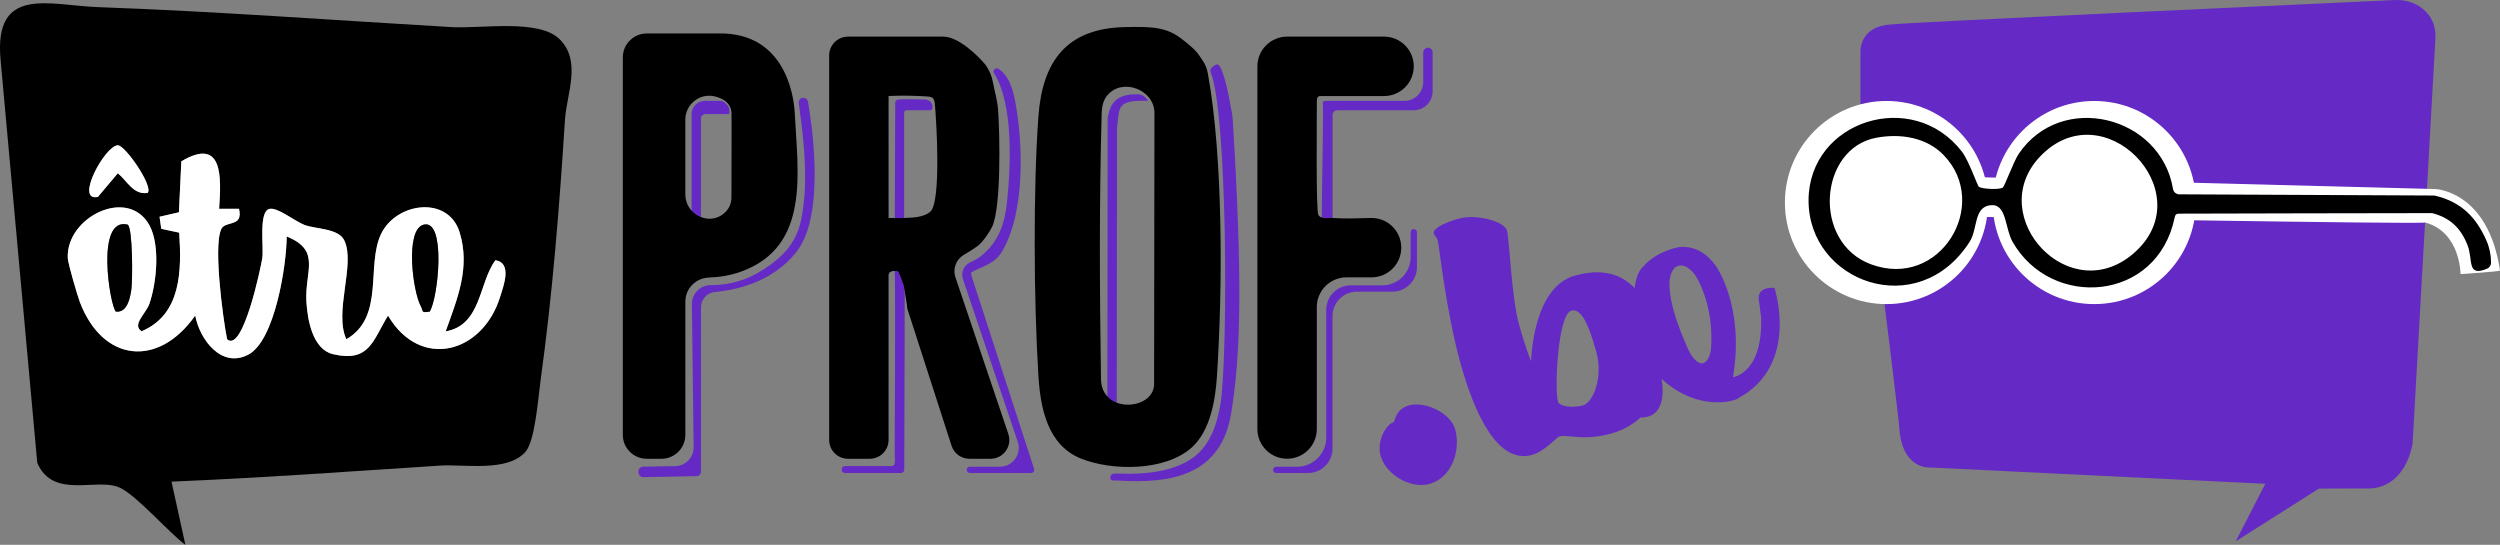 <?xml version="1.0" encoding="UTF-8"?>
<svg id="Calque_2" data-name="Calque 2" xmlns="http://www.w3.org/2000/svg" viewBox="0 0 627.92 136.84">
  <rect x="0" y="0" width="627.92" height="136.84" fill="#808080" stroke="none"/>
  <defs>
    <style>
      .cls-1 {
        fill: #6529c5;
      }

      .cls-2 {
        fill: #fff;
      }

      .cls-3 {
        fill: #fcfbfc;
      }
    </style>
  </defs>
  <g id="Mobile_version" data-name="Mobile version">
    <path d="M43.07,120.96l3.49,15.88c-4.24-3.14-12.26-12.44-16.49-14.37-5.72-2.61-16.69,3.07-20.71-6.21L.16,15.2C-1.66-3.83,12.36,1.35,24.61,1.79c29.69,1.07,59.17,3.29,88.79,5.02,7.32.43,21.75-2.09,27.02,2.91,5.78,5.49,1.91,13.76,1.48,20.39-1.39,21.87-3.12,43.67-6.12,65.4-.6,4.31-1.37,15.3-3.84,18.03-4.63,5.1-15.26,3-21.53,3.41-22.36,1.45-44.88,3.09-67.33,4.02ZM37.07,48.46c1.54-1.6-5.59-11.96-7.47-11.97-3.17-.03-10.97,14.23-5.02,12.96l5-5.94c2.33,1.86,3.86,5.48,7.48,4.94ZM55.04,52.45c.54-7.81,1.11-18.21-9.49-11.93l-.6,12.8-4.87,1.12.43,3.03,4.51.97c.6,9.43.59,20.54-9.45,24.76-2.53-1.63,1.13-4.45,1.98-6.95,1.82-5.36,2.74-14.74-.06-19.75-5.4-9.65-20.95-1.94-20.46,8.34.06,1.32,2.42,9.39,3.02,10.99,5.75,15.16,19.71,16.64,28.99,3.43,1.14,6.06,6.62,13.37,13.36,9.8,6.66-3.53,9.58-22.46,9.62-29.66,8.77,3.53,4.49,8.73,4.95,16.42.27,4.53,1.54,11.95,6.73,13.15,9.15,2.12,9.92-3.48,13.77-9.69,8.06,13.71,23.76,9.54,28.17-4.77.86-2.78,3.06-8.47-1.2-9.15-4.2,5.69-3.49,16.3-12.49,17.87,2.93-8.22,6.22-15.94,3.51-24.85-2.83-9.3-15.92-7.43-19.7.31s.96,20.93-8.76,26.52c-3.18-6.84,2.34-18.86-.51-24.82-1.47-3.09-7.18-2.8-10.05-3.91-2.41-.93-6.84-4.57-8.82-3.99-2.67.79-1.35,9.37-1.72,12.25-.2,1.58-4.82,24.11-8.85,20.47-1-4.71-3.9-25.99-.99-28.29,1.61-1.28,4.93-.29,3.98-4.47h-4.99Z"/>
    <path class="cls-2" d="M55.04,52.45h4.99c.95,4.19-2.36,3.2-3.98,4.47-2.9,2.3,0,23.57.99,28.29,4.04,3.63,8.65-18.9,8.85-20.47.37-2.87-.95-11.46,1.72-12.25,1.98-.58,6.41,3.06,8.82,3.99,2.87,1.1,8.57.82,10.05,3.91,2.85,5.97-2.67,17.98.51,24.82,9.72-5.59,4.87-18.56,8.76-26.52s16.87-9.61,19.7-.31c2.71,8.9-.59,16.63-3.51,24.85,8.99-1.56,8.28-12.18,12.49-17.87,4.26.68,2.06,6.38,1.2,9.15-4.41,14.31-20.11,18.48-28.17,4.77-3.84,6.22-4.62,11.81-13.77,9.69-5.18-1.2-6.45-8.62-6.73-13.15-.46-7.7,3.82-12.89-4.95-16.42-.04,7.19-2.96,26.13-9.62,29.66-6.74,3.57-12.22-3.73-13.36-9.8-9.28,13.21-23.24,11.73-28.99-3.43-.61-1.6-2.96-9.67-3.02-10.99-.49-10.28,15.06-17.99,20.46-8.34,2.8,5.01,1.88,14.39.06,19.75-.85,2.51-4.51,5.32-1.98,6.95,10.04-4.22,10.05-15.33,9.45-24.76l-4.51-.97-.43-3.03,4.87-1.12.6-12.8c10.59-6.28,10.03,4.12,9.49,11.93ZM32.07,56.42c-8.21-2.07-4.42,20.49-2.97,21.84,2.86.35,3.59-3.43,3.89-5.55.34-2.4.36-15.44-.92-16.29ZM107.94,78.25c2.16-3.52,4.14-23.1-1.46-21.84-4.85,1.09-2.82,16.91-.75,20.57.63,1.11-.07,1.7,2.21,1.27Z"/>
    <path class="cls-2" d="M37.07,48.46c-3.62.54-5.15-3.09-7.48-4.94l-5,5.94c-5.95,1.27,1.85-12.99,5.02-12.96,1.87.02,9.01,10.37,7.47,11.97Z"/>
    <path d="M107.94,78.25c-2.28.43-1.59-.15-2.21-1.27-2.07-3.67-4.1-19.48.75-20.57,5.6-1.26,3.62,18.32,1.46,21.84Z"/>
    <path d="M32.07,56.42c1.28.84,1.26,13.89.92,16.29-.3,2.13-1.03,5.9-3.89,5.55-1.45-1.35-5.24-23.91,2.97-21.84Z"/>
    <path class="cls-1" d="M306.28,16.54c1.54,2.28,2.68,9.44,3.11,11.67.12.64.2,1.29.24,1.94,2.42,39.52,2.1,58.62-.42,73.76-2.6,15.65-15.3,17.67-28.77,16.77-1.04-.07-1.27.19-1.5-.4-.28-.71.23-1.37,1.29-1.35,3.2.06,11.63.59,18.11-3.12,5.4-3.09,7.28-8.8,8.27-14.7,1.87-13.88,1.65-72.85-2.55-83.03-.16-.38-.03-.82.29-1.09.22-.19.49-.39.75-.6.38-.31.92-.27,1.19.14Z"/>
    <path class="cls-1" d="M249.66,18.39c-.46-.74.42-1.58,1.14-1.1,3.08,2.07,3.87,6.12,4.57,10.4,1.06,6.51,2.64,24.48-3.58,35.3-2,3.48-5.22,3.89-7.86,5.44-.21.13.54,2.27.62,2.51l15.18,46.82c.17.51-.21,1.04-.74,1.04h-15.39c-.43,0-.79-.35-.79-.79h0c0-.43.35-.79.79-.79h7.55c3.23,0,5.51-3.17,4.48-6.24l-13.77-40.86c-.54-1.59.15-3.34,1.64-4.12.95-.49,1.98-.98,2.71-1.54,4.5-3.48,6.13-8.12,6.72-13.7.98-9.37,1.6-24.62-3.25-32.37h0Z"/>
    <path class="cls-1" d="M333.22,56.17c-.67.03-1.22-.5-1.22-1.17-.01-8.29.29-18.03.3-26.95,0-2.85-.39-2.7,1.22-2.71h19.22c2.61,0,4.73-2.12,4.73-4.73v-7.45c0-.65.53-1.18,1.18-1.18h0c.65,0,1.18.53,1.18,1.18v9.8c0,2.6-2.13,4.73-4.73,4.73h-19.22c-.65,0-1.18.53-1.18,1.18v26.1c0,.63-.49,1.14-1.12,1.18-.12,0-.23.01-.35.02Z"/>
    <path class="cls-1" d="M355.89,58.33v8.78c0,3.39-2.75,6.14-6.14,6.14h-8.93c-3.39,0-6.14,2.75-6.14,6.14v33.28c0,3.39-2.75,6.14-6.14,6.14h-8c-.43,0-.79-.35-.79-.79h0c0-.43.35-.79.79-.79h5.25c4.02,0,7.32-3.29,7.32-7.32v-32.1c0-3.39,2.75-6.14,6.14-6.14h7.97c3.92,0,7.09-3.18,7.09-7.09v-6.26c0-.43.35-.79.79-.79h0c.43,0,.79.35.79.79Z"/>
    <path class="cls-1" d="M224.76,67.67c0-.47.33-.86.77-.88.67-.02,1.57-.27,1.64-.17.16.25-.02,36.42-.05,51.32,0,.48-.35.86-.79.86h-14.14c-.43,0-.79-.39-.79-.87h0c0-.48.35-.87.79-.87h11.7c.86,0,.97-.78.85-2.71-.08-1.34.21-32.89.01-46.69Z"/>
    <path class="cls-1" d="M288.35,25.33h0c-7.97-.24-7.14,1.55-7.79,6.76l-.07,71.75c-1.69.33-2.41,7.7-2.35-4.67l.07-69.43c.69-4.9,3.41-6.14,7.59-6.06,1.09.02,2.03.68,2.53,1.65Z"/>
    <path class="cls-1" d="M234.23,26.98c0,.11-.03.21-.06.31-.07.25-.31.4-.57.4h-5.91c-.33,0-.6.26-.6.59v26.95c0,.32-.25.59-.57.6-.4.01-.81.01-1.21,0-.32,0-.57-.28-.57-.6l.11-28.61c-.03-2.09-.25-1.65,7.45-1.64,1.08,0,2.02.91,1.93,1.99Z"/>
    <path class="cls-1" d="M181.68,25.51c1.79,1.28,1.48,1.94,1.52,3.14h-5.99c-.63,0-1.15.51-1.15,1.14v35.23c-.76.02-1.6-.13-2.35,0V28.64c0-1.82,1.47-3.3,3.3-3.3h4.16c.18,0,.36.06.51.17Z"/>
    <path d="M297.36,10.19c1.71,1.43,2.93,2.28,4.12,4.15.68,1.06,1.48,1.85,1.91,4.23,3.84,21.16,3.72,53.58,2.27,75.88-.39,6.02-1.67,13.78-6.37,17.98-6.62,5.92-19.89,5.91-27.78,2.75-8.38-3.36-10.18-12.62-10.69-20.72-1.16-18.46-1.34-46.91,0-65.25,1.01-13.77,7.03-22.05,21.6-22.4,7.34-.18,10.89.03,14.92,3.39ZM278.18,23.86c-1.09,1.26-1.43,2.94-1.48,4.61-.62,21.93-.51,44.68-.17,66.77.14,8.71,12.93,7.87,13.34,1.49l.09-68.34c0-5.85-7.97-8.92-11.78-4.52Z"/>
    <path d="M247.52,16.27s.04.06.09.12c.88,1.28,1.49,2.72,1.78,4.25.44,2.33,1.13,4.61,1.3,6.99.44,6.23.79,24.25-1.46,29.22-.56,1.24-1.93,3.2-2.87,4.2s-2.75,2.03-4.35,3c-1.9,1.16-2.75,3.48-2.04,5.59l13.29,39.35c1.04,3.06-1.24,6.24-4.48,6.24h-5.28c-2.05,0-3.87-1.32-4.5-3.28l-11.11-34.42c0-.42-.44-3.22-.87-5.77-.03-.17-1.26-3.62-1.49-3.65-2.25-.31-2.35.66-2.35,1.17v41.22c0,2.61-2.12,4.73-4.73,4.73h-5.46c-2.61,0-4.73-2.12-4.73-4.73V13.93c0-2.61,2.12-4.73,4.73-4.73h23.93c3.63,0,8.36,4.38,10.6,7.07ZM232.85,24.23c-2.37-.13-5.17-.32-9.67-.12v30.64c.52.04,3.16.03,3.93,0,2.14-.1,4.71-.1,6.5-1.53,2.95-2.36,1.44-24.13,1.35-25.17-.27-2.98-.02-3.7-2.11-3.82Z"/>
    <path d="M199.62,28.44c.71,14.68,4.03,33.56-13.59,39.81-2.79.99-5.37,1.36-8.04,1.47-3.25.13-5.85,2.76-5.85,6.01v33.48c0,3.32-2.69,6.02-6.02,6.02h-3.67c-3.32,0-6.02-2.69-6.02-6.02V14.43c0-3.32,2.69-6.02,6.02-6.02h19.5c16.53.72,17.57,18.09,17.67,20.03ZM172.13,30.08v18.76c0,5.09,6.09,8.06,9.85,4.63,1.07-.97,1.77-2.27,1.74-4.01-.03-2.28.09-20.2,0-21.26-.21-2.26-1.95-3.48-4.29-4.01-3.75-.84-7.3,2.05-7.3,5.88Z"/>
    <path d="M334.68,54.75c3.16.21,6.39.1,9.61,0,4.2-.12,7.66,3.26,7.66,7.45h0c0,4.12-3.34,7.46-7.46,7.46h-6.29c-4.12,0-7.46,3.34-7.46,7.46v30.64c0,4.12-3.34,7.46-7.46,7.46h0c-4.12,0-7.46-3.34-7.46-7.46V16.66c0-4.12,3.34-7.46,7.46-7.46h24.35c4.12,0,7.46,3.34,7.46,7.46h0c0,4.13-3.34,7.46-7.46,7.46h-15.71c-1.11-.03-1.21.27-1.18,2.36.04,2.9-.25,26.32.39,27.52.22.41.74.62,1.19.74.56.16,1.62-.05,2.36,0Z"/>
    <path class="cls-1" d="M201.78,24.56h0c.57,0,1.06.41,1.16.97.84,4.75,4.09,25.75-1.67,35.86-.06.12-5.25,10.42-21.75,11.96-1.97.18-3.45,1.87-3.45,3.84v41.23c0,.65-.52,1.17-1.16,1.18l-13.34.24c-.66.01-1.21-.52-1.2-1.18v-.27c0-.65.52-1.17,1.16-1.18l8.04-.13c2.6-.04,4.68-2.18,4.65-4.79l-.44-35.89c-.03-2.62,2.07-4.78,4.69-4.78,3.14,0,7.42-.57,11.58-2.92,11.31-6.37,11.28-12.92,12.07-20.27,0-.02,0-.05,0-.07.21-4.6.23-10.47-1.51-22.45-.1-.72.45-1.36,1.17-1.36Z"/>
    <g>
      <path class="cls-1" d="M353.9,101.82c4.02-1.11,10.44,1.85,11.6,6.05,1.46,5.3-.89,12.14-6.46,13.68-4.66,1.28-10.93-2.2-12.29-7.14-1.03-3.75,1.47-7.88,3.3-8.38.46-.81.66-3.33,3.86-4.21Z"/>
      <path class="cls-1" d="M366.55,54.88c4.3-1.18,11.31.72,11.94,3.01.65,2.38,1.15,16.69,3.01,23.46s3.07,9.38,3.07,9.38c0,0,.3-18.57,10.99-21.51,9.87-2.72,17.11,1.09,20.84,14.62,3.77,13.71-2.64,22.56-11.78,25.07-7.13,1.96-10.69.09-13.07.74-.46.13-3.59,3.74-6.79,4.62-8.5,2.34-14.38-10.1-18-23.27-3.62-13.16-5.26-29.13-5.61-30.41-.38-1.37-.83-1.24-1.04-1.98-.28-1.01,2.06-2.53,6.44-3.74ZM397.65,101.79c2.47-.68,5.06-7,3.3-13.39-2.21-8.04-4.1-10.97-6.29-10.36-3.38.93-4.25,19.56-3.35,22.85.3,1.1,3.42,1.71,6.35.91Z"/>
    </g>
    <path class="cls-1" d="M445.65,72.28c-4.8-.19-3.86,3.19-3.86,3.19l.54,4.2c.49,14.17-7.06,15.06-7.06,15.06,2.99-17.66-4.2-27.8-4.23-27.85-4.72-6.71-10.54-4.53-10.53-4.54-5.59,1.57-7.82,4.69-7.77,4.62-3.2,2.7-2.24,11.97-2.24,11.97,0,0,1.73,11.33,1.72,11.22,1.7,11.03-4.59,13.7-4.59,13.7,2.98,1.32,5.2.98,5.31.97,6.34-.66,4.38-9.67,4.38-9.67,9.78,8.9,19.39,5.16,19.22,4.89,15.62-8.39,9.13-27.77,9.13-27.77ZM429.76,87.57c0,.06-.34,3.17-1.92,3.62,0,0-2.25,1.07-4.66-5.43.04.09-6.47-14.02-2.68-18.35.08-.09,2.1-2.36,5.18,1.55,0-.01,4.9,6.9,4.07,18.61Z"/>
    <path class="cls-3" d="M471.3,34.63c6.02-1.11,12.56-.13,16.93,4.41,11.86,12.34-.92,33.83-18.31,27.38-14.85-5.51-13.09-29.13,1.38-31.79Z"/>
    <path class="cls-3" d="M536.51,63.12c-16.28,15.19-38.38-8.66-24.16-23.71,15.82-16.74,40.42,8.54,24.16,23.71Z"/>
    <path class="cls-1" d="M467.29,27.63v-14.83s-.2-6.25,7.61-6.64c.18-.36,110.21-5.4,126.58-6.15,2.21-.1,4.43.42,6.27,1.64,2.1,1.39,4.15,3.83,3.95,8.03l-5.73,101.6s-1.49,12.18-12.42,11.4c-.78,0-11.12.04-11.12.04l-20.88,13.23,7.42-14.44-84.31-4.1s-6.83.59-7.61-9.76c.2-.39-9.76-80.02-9.76-80.02Z"/>
    <circle class="cls-2" cx="473.82" cy="50.87" r="25.51"/>
    <circle class="cls-2" cx="526.01" cy="50.87" r="25.51"/>
    <path class="cls-2" d="M496.54,44.49l115.18,3s13.23.43,16.2,20.46c0,.28-9.91.88-9.91.88,0,0,0-10.58-8.91-12.95,0,.51-112.56-1.43-112.56-1.43v-9.95Z"/>
    <path d="M625.67,65.97c0,.65-.39,1.26-.99,1.51-5.18,2.17-3.47-2.22-4.91-5.89-1.67-4.28-4.41-6.94-8.91-8.06-.14-.03-63.48.13-63.48.13-.76,0-1.02.23-1.18.98-4.35,21.21-31,23.15-40.71,6.09-1.94-3.42-1.46-9.52-5.39-9.2-4.46.36-3.27,5.89-5.39,9.2-12.97,20.26-40.57,10.12-40.46-10.49.11-19.93,26.14-28.23,38.52-12.15,1.79,2.32,3.87,8.59,4.29,8.86.78.5,5.05.76,5.96.17.49-.32,2.73-6.59,4.03-8.5,10.72-15.78,35.69-9.54,38.74,8.85.13.78.81,1.34,1.6,1.34l63.81.3c.13,0,.26.02.39.04,6.7,1.55,10.41,5.57,12.92,11.27.77,1.75,1.16,3.64,1.16,5.55h0ZM471.3,34.59c-14.47,2.66-16.24,26.28-1.38,31.79,17.39,6.45,30.17-15.04,18.31-27.38-4.36-4.54-10.91-5.52-16.93-4.41ZM536.51,63.08c16.26-15.17-8.33-40.45-24.16-23.71-14.22,15.05,7.87,38.9,24.16,23.71Z"/>
  </g>
</svg>